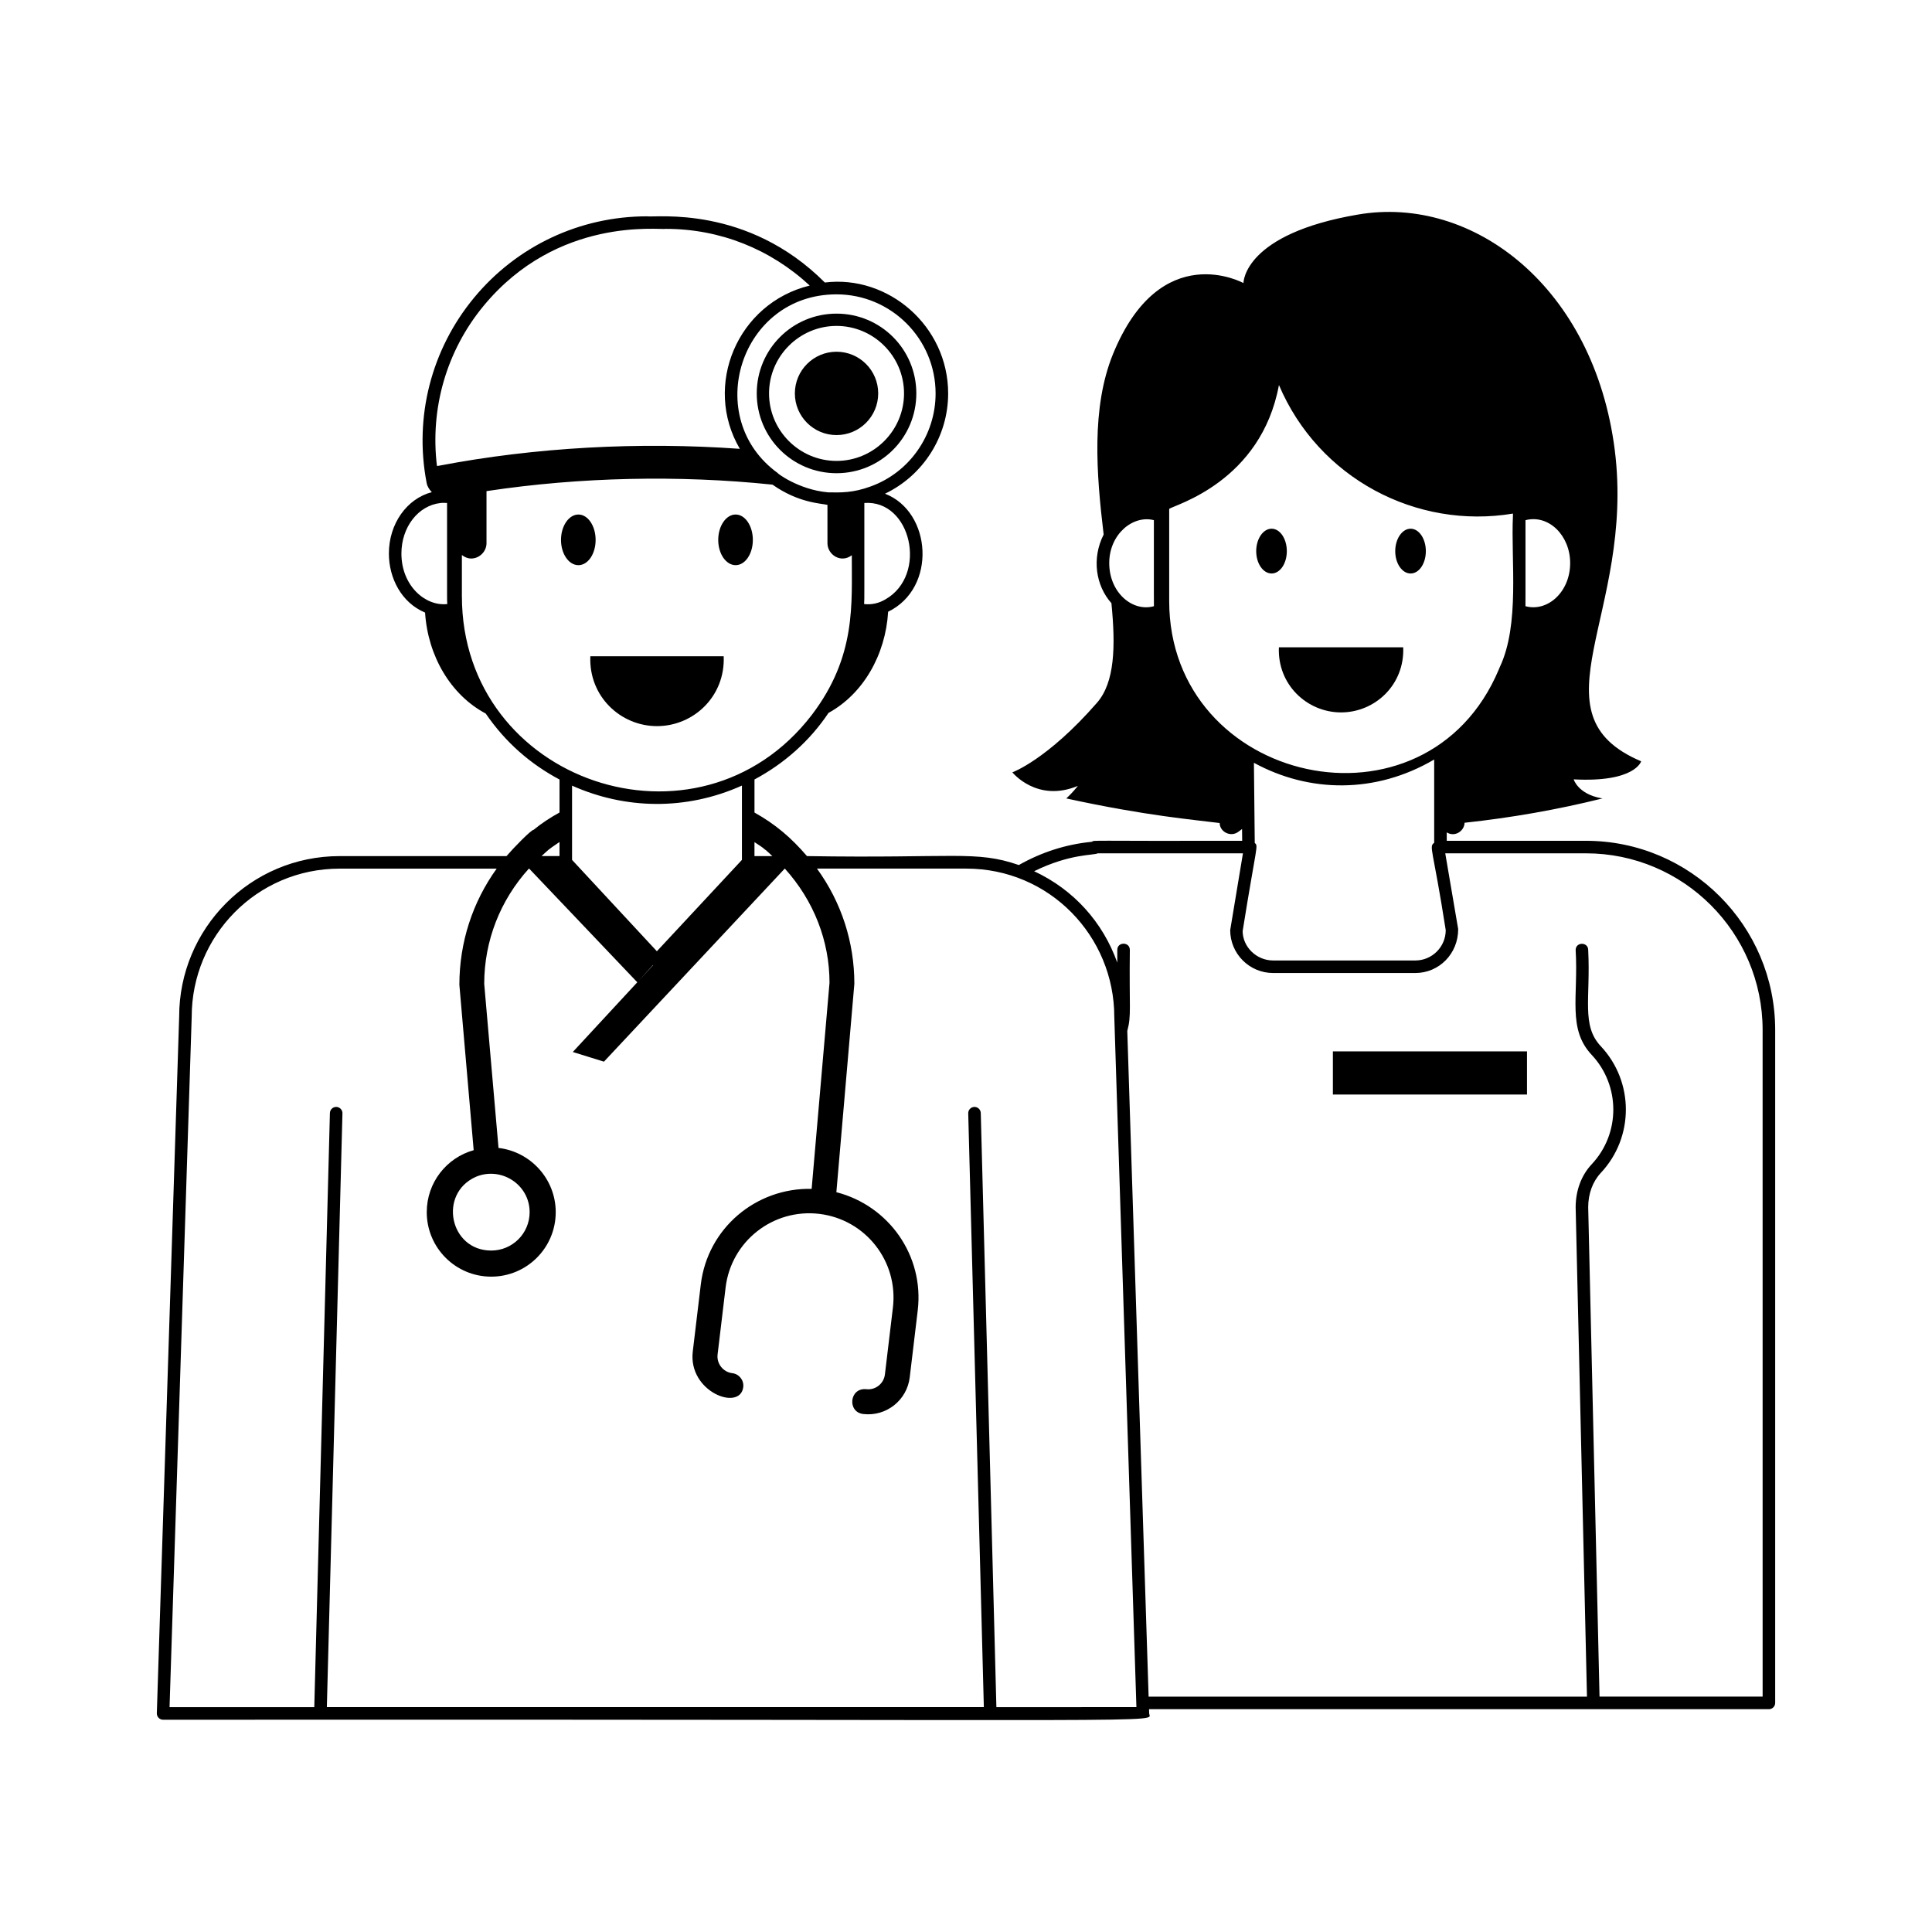 <svg xmlns="http://www.w3.org/2000/svg" width="1200pt" height="1200pt" viewBox="0 0 1200 1200"><path d="m985.09 522.23h-86.492v-5.219c5.207 3.223 11.039-1.074 11.062-5.981 28.98-3.117 57.496-8.102 85.695-15.113-0.312 0-0.625-0.156-0.934-0.156-14.34-2.648-16.988-11.688-16.988-11.688 38.184 2.027 41.922-11.219 41.922-11.219-69.508-29.453-3.738-91.637-16.363-193.09-12.781-101.45-88.051-158.8-159.59-146.49-70.441 12-71.066 41.766-71.066 42.547 0 0-51.43-28.363-81.039 44.105-13.531 33.316-10.336 74.199-5.797 112.07-7.469 14.746-4.969 31.68 4.828 42.652 2.637 26.82 2.144 49.172-9.008 61.895-30.855 35.375-52.52 43.168-52.52 43.168s15.273 19.012 40.676 8.414c-0.621 0.781-3.273 4.207-7.168 7.793 49.871 10.895 79.828 13.258 95.25 15.277 0.035 5.504 6.984 9.148 11.836 5.266 0.648-0.516 1.379-1.016 2.07-1.551l0.078 7.32c-96.613 0.238-91.648-0.562-93.355 0.617-16.023 1.535-31.246 6.445-45.375 14.438-26.766-9.242-39.941-4.062-131.58-5.551-9.855-11.473-19.664-19.836-32.609-27.051v-20.547c18.328-9.789 34.305-23.848 45.969-41.34 21.461-11.75 35.418-35.906 37.047-62.844 30.434-14.746 27.074-62.109-1.949-73.305 23.648-11.332 39.223-35.457 39.223-62.262 0-41.992-37.344-73.797-76.59-68.914-48.172-48.324-105.24-40.211-110.42-41.113-41.746 0-80.934 18.453-107.52 50.625-26.543 32.145-37.258 74.055-29.402 114.92 0.375 2.188 1.613 4.113 3.234 5.769-15.453 4.031-26.672 19.539-26.672 38.137 0 15.184 7.727 30.496 22.473 36.668 1.742 26.996 15.914 51.148 37.672 62.707 12.383 18.117 27.988 31.488 45.84 40.988v20.488c-5.586 3.062-11.012 6.562-16.07 10.734-1.578 0-12.617 11.363-16.855 16.336h-103.59c-55.676 0-99.73 45.18-99.73 99.617l-13.879 432.78c-0.031 1.051 0.367 2.078 1.098 2.832 0.73 0.762 1.75 1.188 2.801 1.188 645.89-0.449 612.65 2.324 612.46-4.019l-0.082-2.527h385.02c2.144 0 3.894-1.742 3.894-3.894v-417.97c0-64.793-52.719-117.51-117.51-117.51zm-258.88-148.96v-57.211c3.371-2.5 57.016-16.719 68.168-76.914 24.645 58.055 85.516 89.836 145.34 79.848v1.293c-1.34 28.07 4.422 67.52-8.219 94.16-0.645 1.578-1.164 2.84-0.516 1.262-45.125 107.59-204.78 71.609-204.78-42.438zm221.3-50.184c14.453-3.719 27.746 9.555 27.746 26.656 0 17.938-14.039 30.512-27.773 26.777 0.051-1.859 0.027-0.016 0.027-53.434zm-168.16 200.5-0.523-49.805c34.191 18.691 75.543 19.391 111.97-2.039v51.734c-3.441 2.57-0.809 2.988 7.168 54.234 0 10.395-8.461 18.855-18.855 18.855h-88.363c-10.395 0-18.855-8.461-18.918-18.219 8.621-53.891 9.91-52.781 7.519-54.762zm-62.656-200.5c0 53.09-0.023 51.586 0.031 53.434-13.246 3.738-27.758-8.391-27.758-26.777-0.004-18.012 14.793-30.02 27.727-26.656zm-311.15 276.31c0.043 0.035 0.105 0.031 0.152 0.066l-9.266 10.016zm69.773-71.555h0.156c1.5 1.238 2.82 2.602 4.238 3.898h-11.094v-8.68c2.301 1.535 5.25 3.32 6.699 4.781zm74.648-155.57c-3.883 2.328-8.402 3.469-13.242 2.922 0.262-5.438 0.074-0.207 0.137-62.785 29.184-2.106 39.594 44.762 13.105 59.863zm31.152-127.88c0 25.852-16.191 49.051-40.301 57.742-11.117 4.078-18.594 3.812-26.527 3.676-18.836-1.695-32.688-12.762-31.109-11.902-47.531-34.277-23.492-111.08 36.375-111.08 33.941 0 61.562 27.617 61.562 61.562zm-280.73-54.438c45.973-55.645 109.15-46.996 113.2-47.797 33.527 0 64.934 12.539 89.363 35.215-44.898 10.941-66.48 62.074-43.418 101.41-62.641-4.477-127.18-0.926-186.83 10.484-0.395 0.133-0.879 0.129-1.309 0.133-4.32-35.688 5.894-71.484 28.996-99.449zm-51.062 153.86c0-16.359 10.363-29.836 24.305-31.383 0.578-0.09 1.141-0.098 1.719-0.098 0.867 0.031 1.645 0.016 2.328 0.07 0.066 67.039-0.109 57.652 0.137 62.785-13.613 1.543-28.488-11.387-28.488-31.375zm37.562 26.492v-25.574c1.613 1.277 3.555 2.172 5.785 2.172 5.144 0 9.508-4.363 9.508-9.508v-32.34c0.188-0.027 0.367-0.066 0.555-0.094 57.621-8.641 118.79-9.992 177.1-3.934 15.992 11.309 29.871 11.59 34.117 12.555v23.84c0 7.074 8.281 12.648 15.125 7.449-0.137 29.879 3.019 62.645-24.914 99.266-70.387 91.504-217.27 41.75-217.27-73.832zm173.94 117.64v46.152l-52.824 56.746-52.688-56.746v-46.121c32.773 14.664 70.602 15.648 105.51-0.031zm-113.3 35.035v8.75h-11.168c4.801-4.305 2.981-3.176 11.168-8.75zm271.35 537.37-9.699-369.02c-0.062-2.125-1.797-3.797-3.894-3.797h-0.105c-2.144 0.062-3.852 1.848-3.789 3.996l9.695 368.8c2.938 0-44.598 0.02-408.07 0l9.688-368.8c0.062-2.144-1.645-3.934-3.789-3.996h-0.105c-2.102 0-3.836 1.676-3.894 3.797l-9.703 369.02h-89.895l13.758-428.88c0-49.844 40.148-91.945 91.938-91.945h97.484c-14.875 20.656-23.168 45.602-23.168 72.184l8.883 102.7c-16.832 4.676-29.145 20.105-29.145 38.492 0 22.129 17.922 40.051 40.051 40.051 22.129 0 40.051-17.922 40.051-40.051 0-20.57-15.586-37.559-35.531-39.895l-8.883-101.92c0-26.758 10.004-52.035 27.734-71.559h0.203l67.145 70.594-40.059 43.293 19.352 6.004 112.28-119.9h0.09c18.039 20 27.727 45.039 27.727 70.906l-11.098 128c-34.543-0.75-64.672 24.418-68.859 59.445l-4.973 41.566c-3.019 25.211 29.5 37.348 31.348 22.113 0.512-4.254-2.523-8.125-6.781-8.633-5.731-0.695-9.84-5.914-9.152-11.645l4.973-41.566c3.438-28.684 29.398-49.156 58.18-45.742 28.77 3.438 49.168 29.504 45.742 58.172l-4.973 41.57c-0.688 5.731-5.887 9.852-11.645 9.145-10.422-0.969-11.855 14.211-1.84 15.422 14.496 1.695 27.215-8.73 28.895-22.73l4.973-41.566c4.094-34.199-18.086-65.148-50.531-73.477l11.172-129.46c0-25.68-7.938-50.496-23.223-71.531h92.734c51.738 0 91.938 41.988 91.938 92.066l13.742 428.76zm-289.91-307.45c0 13.246-10.754 23.844-23.844 23.844-25.871 0-33.047-35.355-9.508-45.816 15.551-6.547 33.352 4.723 33.352 21.973zm765.84 300.91h-101.31l-7.035-303.97c0-8.371 2.785-15.949 7.852-21.352 20.762-22.152 20.684-56.566 0-78.629-12.227-13.02-6.305-29.551-7.852-59.773 0-5.156-7.793-5.152-7.793 0 1.762 29.062-5.191 48.953 9.953 65.102 17.785 18.938 18.059 48.746 0 67.977-6.422 6.848-9.953 16.324-9.953 26.77l7.031 303.88h-272.27l-13.25-413.46c2.66-9.859 1.137-13.785 1.586-50.336 0-5.156-7.793-5.152-7.793 0v7.883c-8.996-25.121-26.98-45.246-51.656-56.766 22.531-11.074 37.223-9.773 39.496-11.113h90.207l-7.918 47.688c0 14.695 11.945 26.648 26.648 26.648h88.363c14.703 0 26.648-11.953 26.586-27.305l-8.023-47.035h87.41c60.496 0 109.71 49.219 109.71 109.71z"></path><path d="m799.27 342.34c0-7.68-4.215-13.953-9.461-13.953s-9.555 6.273-9.555 13.953 4.309 13.863 9.555 13.863 9.461-6.184 9.461-13.863z"></path><path d="m876.16 356.21c5.246 0 9.457-6.184 9.457-13.863s-4.215-13.953-9.457-13.953c-5.246 0-9.555 6.273-9.555 13.953 0.004 7.68 4.312 13.863 9.555 13.863z"></path><path d="m871.56 402.05h-77.219c-0.977 23.172 17.445 40.438 38.609 40.438 21.195 0 39.586-17.305 38.609-40.438z"></path><path d="m369.95 335.36c0-8.684-4.766-15.781-10.695-15.781-5.93 0-10.805 7.098-10.805 15.781 0 8.684 4.871 15.676 10.805 15.676 5.926 0 10.695-6.992 10.695-15.676z"></path><path d="m456.91 351.03c5.93 0 10.695-6.992 10.695-15.676 0-8.684-4.766-15.781-10.695-15.781s-10.805 7.098-10.805 15.781c0.004 8.684 4.875 15.676 10.805 15.676z"></path><path d="m449.5 407.63h-82.828c-1.059 24.891 18.754 43.379 41.414 43.379 22.684-0.004 42.469-18.516 41.414-43.379z"></path><path d="m470.03 244.36c0 27.43 22.129 49.559 49.559 49.559 27.43 0 49.559-22.129 49.559-49.559s-22.129-49.559-49.559-49.559c-27.43 0-49.559 22.129-49.559 49.559zm49.559-41.922c23.066 0 41.922 18.859 41.922 41.922 0 23.066-18.859 41.922-41.922 41.922-23.066 0-41.922-18.855-41.922-41.922s18.855-41.922 41.922-41.922z"></path><path d="m545.47 244.35c0 14.297-11.586 25.887-25.883 25.887s-25.883-11.59-25.883-25.887c0-14.293 11.586-25.883 25.883-25.883s25.883 11.59 25.883 25.883"></path><path d="m827.88 653.03h120.56v26.801h-120.56z"></path></svg>